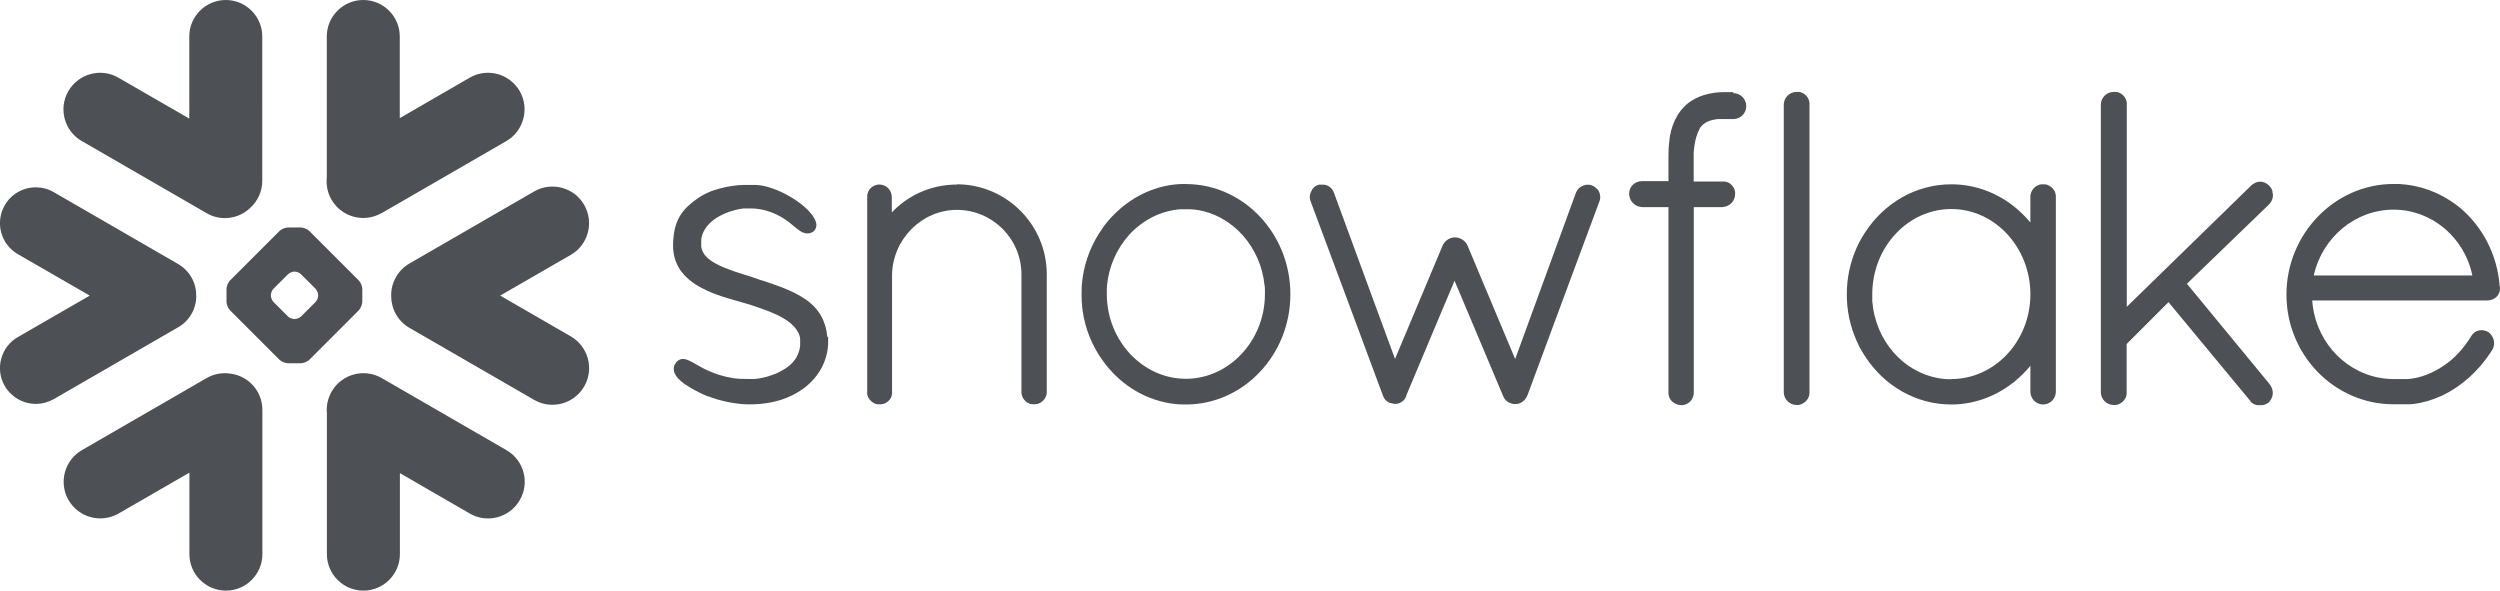 <svg xmlns="http://www.w3.org/2000/svg" id="uuid-26051819-3ee6-4e45-817d-73cb548e635e" data-name="Layer 2" viewBox="0 0 206.18 48.71"><g id="uuid-cedc3383-1fde-4dde-b391-aee0ecc71a5e" data-name="Layer 1"><g id="uuid-58fe6edf-54b2-4e8c-99cd-6271bc4e7287" data-name="Page-1"><g id="uuid-a1ef8582-9278-47da-8e24-389e8c504f93" data-name="Group"><path id="uuid-d05244bc-abd9-461e-a6f5-e0617b1bfdac" data-name="Path" d="m41.76,37.12l-10.28-5.94c-1.44-.83-3.29-.34-4.13,1.11-.32.57-.45,1.19-.39,1.8v11.61c0,1.66,1.35,3.01,3.01,3.01s3.01-1.35,3.01-3.01v-6.68l5.76,3.33c1.44.84,3.3.34,4.13-1.11.84-1.44.34-3.29-1.11-4.12" style="fill: #4d5054;"></path><path id="uuid-b7ceaf9b-a3cc-4970-aeec-3124ec3c096f" data-name="Path2" d="m16.18,24.39c.02-1.07-.55-2.07-1.48-2.61l-10.28-5.94c-.45-.26-.96-.39-1.47-.39-1.05,0-2.04.56-2.56,1.48-.81,1.41-.33,3.22,1.08,4.03l5.93,3.42-5.93,3.42c-.68.39-1.17,1.03-1.37,1.79-.21.76-.1,1.56.29,2.24.53.91,1.51,1.48,2.56,1.48.52,0,1.03-.14,1.48-.39l10.28-5.94c.92-.53,1.48-1.52,1.48-2.59" style="fill: #4d5054;"></path><path id="uuid-4a24a141-b2fe-4e02-9e33-97b64546fa76" data-name="Path3" d="m6.76,11.64l10.28,5.94c1.2.7,2.68.47,3.62-.46.6-.55.97-1.34.97-2.21V3.01c0-1.66-1.35-3.01-3.01-3.01s-3.01,1.35-3.01,3.01v6.77l-5.84-3.37c-1.44-.84-3.29-.34-4.13,1.1-.84,1.44-.34,3.29,1.11,4.13" style="fill: #4d5054;"></path><path id="uuid-b2bf0e9b-951f-4a65-95bc-a0b039d28b34" data-name="Combined-Shape" d="m29.88,24.88c0,.23-.13.54-.29.71l-4.08,4.08c-.16.16-.48.29-.71.29h-1.04c-.23,0-.55-.13-.71-.29l-4.08-4.08c-.16-.17-.29-.48-.29-.71v-1.04c0-.23.13-.55.29-.71l4.08-4.08c.16-.16.48-.29.71-.29h1.04c.23,0,.55.13.71.29l4.08,4.08c.16.16.29.48.29.71v1.04Zm-3.64-.5v-.04c0-.17-.1-.4-.21-.52l-1.2-1.2c-.12-.12-.35-.22-.52-.22h-.04c-.17,0-.4.1-.52.22l-1.2,1.2c-.12.12-.21.35-.21.52v.04c0,.17.1.4.21.52l1.2,1.2c.12.12.35.21.52.21h.04c.17,0,.4-.1.52-.21l1.2-1.2c.12-.12.21-.35.21-.52Z" style="fill: #4d5054;"></path><path id="uuid-a4225f9c-9a48-42ef-8121-56a672486660" data-name="Path4" d="m31.47,17.58l10.28-5.94c1.44-.83,1.94-2.68,1.11-4.13-.84-1.44-2.68-1.94-4.13-1.1l-5.76,3.33V3.01c0-1.66-1.35-3.01-3.01-3.01s-3.01,1.35-3.01,3.01v11.66c-.06.6.06,1.23.39,1.8.84,1.44,2.68,1.94,4.13,1.1" style="fill: #4d5054;"></path><path id="uuid-6359363f-e05b-42b3-b0e3-bf7a1b295881" data-name="Path5" d="m19.1,30.83c-.68-.13-1.41-.02-2.06.35l-10.28,5.94c-1.44.83-1.94,2.68-1.11,4.12.84,1.45,2.68,1.94,4.13,1.11l5.84-3.37v6.72c0,1.66,1.35,3.01,3.01,3.01s3.01-1.35,3.01-3.01v-11.9c0-1.5-1.1-2.74-2.53-2.97" style="fill: #4d5054;"></path><path id="uuid-0e0ff039-939b-49d1-9f35-be9c8c007afc" data-name="Path6" d="m48.18,16.9c-.83-1.45-2.68-1.94-4.13-1.11l-10.28,5.94c-.98.57-1.53,1.61-1.51,2.67,0,1.05.53,2.08,1.51,2.64l10.28,5.94c1.44.83,3.29.34,4.13-1.11.84-1.44.34-3.29-1.11-4.13l-5.82-3.36,5.82-3.36c1.45-.83,1.94-2.68,1.11-4.12" style="fill: #4d5054;"></path><path id="uuid-4be627d6-32ef-433c-9036-dc0a776d8cdc" data-name="Combined-Shape2" d="m206.18,23.69h0v.11c0,.56-.47.98-1.05.98h-14.44c.03.34.07.67.14,1,.67,3.13,3.35,5.46,6.53,5.48h.84c.07,0,.13,0,.2,0,.06,0,.12,0,.18,0,0,0,0,0,.01,0,1.05-.08,2.12-.51,3.07-1.19h0s.1-.07.15-.11c0,0,.02-.01.03-.02.04-.03.08-.07.13-.1.02-.01.03-.03.05-.04.04-.03.07-.06.11-.09.02-.02.05-.04.07-.06.03-.03.05-.05.08-.07.03-.03.06-.05.08-.08.02-.02.04-.04.07-.06.04-.03.07-.06.1-.09.02-.02.04-.04.05-.06l.11-.11.05-.05.11-.12s.03-.03.04-.05c.04-.04.07-.08.11-.12.01-.02.03-.04.04-.05.04-.04.07-.08.1-.12l.05-.07s.06-.07.09-.11.05-.07.07-.1.04-.06.07-.09c.04-.05.07-.1.1-.14.01-.02.02-.03.03-.04.09-.13.17-.26.25-.39,0,0,0,0,0,0,.02-.03.04-.06.06-.09,0-.01.02-.03.03-.04.01-.02.03-.04.04-.05l.04-.04s.03-.03.05-.04c.01-.01.03-.03.04-.04.02-.02.05-.04.07-.05.02-.01.04-.03.06-.04.02,0,.04-.02.06-.03s.04-.01.05-.02c.03,0,.05-.01.07-.02.01,0,.02,0,.04-.01.08-.02.17-.03.25-.03.09,0,.19.01.28.04h0s.07.02.11.04c0,0,.02,0,.03,0,.04.02.07.04.11.06h.02c.48.36.63.97.34,1.48h0c-.04.06-.07.12-.11.17l-.03.04c-1.02,1.56-2.42,2.8-3.97,3.55-.04.01-.07.03-.1.05,0,0-.01,0-.02,0-.72.33-1.49.56-2.31.66-.02,0-.04,0-.05,0-.07,0-.14.02-.21.02-.04,0-.08,0-.12,0-.05,0-.1,0-.15,0-.1,0-.19,0-.29,0h-.85c-4.86-.04-8.77-4.09-8.77-9.05s3.94-9.12,8.84-9.12c.14,0,.29,0,.43,0,1.71.09,3.28.67,4.59,1.62,0,0,0,0,.01,0,.07.05.14.11.21.16.04.03.07.06.11.09.04.03.07.06.11.08,1.84,1.54,3.09,3.84,3.29,6.51h0Zm-15.35-.97h13.07c-.65-3.15-3.36-5.43-6.49-5.43s-5.87,2.24-6.59,5.43Z" style="fill: #4d5054;"></path><path id="uuid-6da8c02e-cbe9-41b7-bda9-e3fcc497a6a6" data-name="Combined-Shape3" d="m169.25,15.49c.16.16.27.38.3.63,0,.04,0,.07,0,.11v16.08c0,.57-.48,1.05-1.05,1.05s-1.05-.48-1.05-1.05v-2.14c-.4.48-.84.92-1.31,1.3-.01.01-.03.02-.04.04-.04.04-.09.07-.14.1-1.44,1.11-3.2,1.75-5.03,1.75-2.95,0-5.55-1.57-7.1-3.95-.01-.02-.03-.04-.04-.06-.04-.07-.09-.15-.14-.23-.03-.05-.06-.1-.09-.14s-.06-.1-.08-.15c-.04-.07-.09-.15-.13-.23-.01-.03-.02-.05-.04-.08-.57-1.14-.93-2.42-.99-3.78,0-.15-.01-.31-.01-.46s0-.31.01-.46c.06-1.36.42-2.64.99-3.79.01-.02.02-.05.04-.07.04-.07.08-.15.13-.23.03-.05.05-.11.08-.15.03-.05.06-.1.09-.14.04-.07.09-.15.14-.23.01-.02.03-.04.04-.06,1.55-2.38,4.15-3.95,7.1-3.95,2,0,3.88.73,5.38,2,.41.35.79.73,1.14,1.15v-2.11s0-.07,0-.11c.03-.25.14-.47.3-.63h0s.04-.04.06-.05c0,0,.01-.01.02-.02.01-.01.03-.02.04-.03s.03-.02.04-.03c0,0,.02,0,.03-.02.02,0,.04-.02.06-.04,0,0,0,0,.01,0,.03-.01.05-.03.08-.04h0c.06-.03.13-.04.19-.06,0,0,.01,0,.02,0,.03,0,.06,0,.09-.01.04,0,.07,0,.11,0,.04,0,.07,0,.11,0,.03,0,.06,0,.09.01,0,0,0,0,.02,0,.07.01.13.03.19.06h0s.05.03.07.04c0,0,.01,0,.02,0,.02.01.04.03.06.04,0,0,.02.01.03.02.01,0,.03.02.04.03s.03.02.04.03c0,0,.01.01.02.02.02.02.04.03.05.05h0Zm-8.32,15.77c3.59,0,6.52-3.13,6.52-6.99s-2.93-7.03-6.52-7.03-6.52,3.15-6.52,7.03c0,.12,0,.24,0,.36,0,.05,0,.1,0,.15,0,.07,0,.14.02.21,0,.06.01.11.02.16,0,.06.01.13.02.19,0,.05.02.09.02.14.01.07.02.14.04.21,0,.04.02.07.02.1.02.08.04.16.05.25,0,.02,0,.04.02.05.74,2.99,3.3,5.19,6.3,5.19Z" style="fill: #4d5054;"></path><path id="uuid-47b21aaf-026a-49ec-b17e-7e5097589796" data-name="Path7" d="m142.94,7.6h-.28s-.07,0-.11,0c-.04,0-.07,0-.11,0-.1,0-.2,0-.3,0-.02,0-.04,0-.06,0-.08,0-.16,0-.24.01h-.04c-.08,0-.16.01-.24.02,0,0-.02,0-.03,0-.09.01-.17.02-.25.04h0c-.53.08-1.01.23-1.43.44,0,0,0,0,0,0-.06.04-.13.07-.19.11-.01,0-.02.01-.04.02-.05.03-.11.06-.16.1-.02.01-.04.03-.06.04-.04.03-.08.06-.13.09-.03.03-.06.05-.09.07-.03.02-.05.04-.08.07-.05.04-.09.08-.14.13,0,0-.02.02-.03.03-.05.06-.11.11-.16.17,0,.01-.02.03-.03.04-.04.05-.09.1-.13.14-.01.02-.03.04-.04.07-.04.04-.07.08-.1.13,0,.02-.02.03-.03.04-.04.05-.07.11-.1.16,0,0,0,.01-.01.02-.28.47-.49,1.02-.61,1.69,0,0,0,.02,0,.03-.02.08-.03.17-.04.26,0,.03,0,.05,0,.08-.01.07-.02.15-.03.23,0,.04,0,.09-.01.14,0,.06-.02.12-.02.18,0,.07,0,.13-.01.2,0,.04,0,.09,0,.14,0,.09,0,.19-.01.28,0,.03,0,.04,0,.07,0,.12,0,.25,0,.37v1.73h-2.18c-.14,0-.27.02-.39.07-.39.14-.67.52-.67.95,0,.41.2.75.52.95.16.1.34.16.54.17h0s2.18,0,2.18,0v15.27s0,.04,0,.06v.04c.01.25.11.47.28.64h0s.05.05.07.07c0,0,0,0,.01,0,.02.02.04.03.06.04,0,0,.02.02.03.02,0,0,.02.01.03.02.17.11.37.17.59.17.04,0,.07,0,.1,0,.21-.02.39-.11.55-.23h0s.04-.04.06-.06c0,0,.01,0,.02-.01.02-.02.03-.04.04-.05.17-.2.26-.45.25-.71v-15.27h2.35s0,0,0,0c.62-.03,1.08-.52,1.06-1.12h0s0-.05,0-.07v-.02c-.02-.23-.12-.44-.28-.6h0s-.04-.04-.06-.06c0,0-.02-.01-.02-.02-.02-.01-.03-.02-.05-.04-.01,0-.03-.02-.04-.03,0,0-.02-.01-.03-.02-.02-.01-.04-.03-.07-.04,0,0-.01,0-.02,0-.03-.01-.05-.03-.08-.04,0,0,0,0-.02,0-.03,0-.05-.02-.08-.03,0,0-.02,0-.03,0-.03,0-.05-.01-.07-.02-.01,0-.03,0-.04,0-.02,0-.04,0-.06,0h-.05s-.03,0-.04,0h-2.38v-1.76c0-.09,0-.18,0-.26,0-.02,0-.05,0-.07,0-.07,0-.15,0-.22,0-.01,0-.03,0-.04,0-.08.01-.17.02-.25.08-.85.27-1.39.46-1.72,0,0,0-.01,0-.02.01-.02.03-.04.04-.07,0-.02.02-.04.04-.05,0,0,.01-.03.02-.04.02-.03.04-.06.07-.08.28-.31.7-.5,1.33-.57,0,0,.01,0,.03,0,.04,0,.07,0,.11,0,.02,0,.04,0,.06,0,.04,0,.07,0,.1,0,.03,0,.05,0,.08,0,.03,0,.06,0,.09,0s.06,0,.09,0h.23s.07,0,.1,0c.04,0,.08,0,.12,0h.28c.59,0,1.07-.48,1.07-1.07s-.48-1.07-1.07-1.07" style="fill: #4d5054;"></path><path id="uuid-3e6b206a-aecf-45a7-b49c-cc5acfa4ebd0" data-name="Path8" d="m148.59,7.63s0,0,0,0c-.02,0-.04-.02-.07-.02,0,0-.02,0-.04-.01-.02,0-.04,0-.05-.01s-.04-.01-.05-.01c-.02,0-.04,0-.06,0-.02,0-.03,0-.05,0-.04,0-.07,0-.11,0-.57,0-1.05.48-1.05,1.05v23.72c0,.57.48,1.05,1.05,1.05.04,0,.07,0,.11,0,0,0,.01,0,.02,0h.09s.01-.02.02-.02c.03,0,.05-.01.08-.02,0,0,0,0,.01,0,.4-.13.7-.47.74-.89,0-.04,0-.07,0-.11V8.59s0-.07,0-.11c-.04-.39-.29-.7-.65-.85" style="fill: #4d5054;"></path><path id="uuid-71a4afbb-3bab-4581-9cfe-6cf4271491d3" data-name="Path9" d="m68.22,27.78c0-.06,0-.12-.02-.18,0-.04,0-.08-.01-.12,0-.05-.01-.09-.02-.14,0-.04-.02-.09-.03-.14,0-.04-.01-.07-.02-.11-.01-.05-.02-.1-.04-.15,0-.03-.02-.06-.03-.08-.01-.06-.03-.11-.05-.16,0-.02-.01-.04-.02-.06-.02-.06-.04-.12-.07-.18,0,0,0-.02-.01-.04-.03-.06-.06-.13-.09-.19,0,0,0,0,0-.01-.25-.5-.6-.92-1.04-1.28t0,0c-.06-.05-.12-.1-.19-.15,0,0,0,0,0,0,0,0,0,0-.01,0-.04-.03-.08-.06-.11-.08-.54-.38-1.13-.68-2-1.02-.01,0-.03,0-.04-.01-.01,0-.03-.01-.04-.02-.49-.18-1-.36-1.52-.53h0s0,0,0,0c0,0-.02,0-.03,0-.05-.02-.1-.04-.17-.06-.04,0-.06-.02-.09-.03-.18-.06-.35-.12-.53-.18-.13-.04-.26-.09-.42-.14-.04-.01-.15-.05-.24-.07,0,0,0,0,0,0-.05-.02-.11-.04-.16-.05-.44-.14-.8-.26-1.1-.38-.5-.18-.95-.38-1.33-.62,0,0-.02,0-.02-.01-.51-.32-.86-.72-.94-1.24h0s0-.08,0-.11c0,0,0-.01,0-.02,0-.04,0-.08,0-.13,0-.06,0-.12,0-.18,0-.02,0-.03,0-.04,0-.05,0-.09.01-.14,0-.01,0-.03,0-.04,0-.05.02-.09.03-.14,0,0,0-.01,0-.02.01-.05.03-.1.04-.15h0c.23-.68.77-1.19,1.4-1.54.04-.02.09-.04.13-.07.04-.02.08-.04.12-.06.07-.03.13-.06.2-.09.04-.02.07-.04.11-.05l.21-.08s.07-.03.11-.04c.07-.02.14-.04.21-.06.04-.01.08-.03.13-.04.07-.02.13-.03.19-.05.04,0,.09-.02.13-.03.07-.01.14-.03.2-.04.04,0,.07,0,.11-.02.07,0,.15-.02.23-.02.02,0,.04,0,.06,0,.1,0,.19,0,.28,0,.11,0,.22,0,.32,0h.05c.77.05,1.4.24,1.92.49.04.02.08.04.12.06.02.01.04.03.07.04.05.03.1.05.15.08,0,0,.02,0,.03.01.05.03.11.07.16.1,0,0,0,0,0,0,.06.04.11.07.17.11,0,0,0,0,0,0,.06.04.11.07.16.11.02.02.04.03.06.04.12.09.32.24.49.39.02.01.04.03.05.04.13.11.25.21.37.29.02.02.04.03.05.04,0,0,0,0,.01,0,.01,0,.03.02.04.03.03.02.07.04.1.07.01,0,.03.01.04.02.03.02.06.04.09.05.01,0,.02,0,.04.01.04.02.07.03.1.04,0,0,.01,0,.02,0,.04.01.08.03.12.03h0c.09.02.17.02.26,0,0,0,.02,0,.03,0,.02,0,.05-.01.07-.02,0,0,.01,0,.02-.01,0,0,.02,0,.03,0,.04-.02.07-.04.11-.06,0,0,.01,0,.02,0,.04-.03.07-.05.11-.08h0s.06-.06.08-.09c.02-.02.04-.05.05-.07,0,0,0,0,0-.01.18-.31.08-.71-.25-1.15,0,0,0-.02-.02-.03-.01-.02-.02-.03-.04-.05-.74-.96-2.44-2.02-4.01-2.35,0,0-.02,0-.03,0-.07-.01-.14-.03-.2-.04-.02,0-.04,0-.06,0-.06,0-.11-.02-.17-.02-.02,0-.04,0-.07,0-.05,0-.11,0-.16-.01-.02,0-.04,0-.06,0-.07,0-.14,0-.21,0-.11,0-.23,0-.34,0-.06,0-.12,0-.19,0-.04,0-.1,0-.14,0-.09,0-.17.01-.25.02-.02,0-.05,0-.07,0-.1,0-.19.02-.28.03h-.03c-.1.01-.2.03-.29.04h-.02c-.1.01-.19.03-.28.05,0,0,0,0-.02,0-.2.04-.39.08-.57.13,0,0,0,0,0,0-.09.02-.18.05-.28.07-.09.03-.17.06-.25.08,0,0-.01,0-.02,0-.08.03-.16.06-.24.09,0,0-.02,0-.02,0-.08.03-.15.06-.22.1,0,0-.02,0-.03.01-.07.03-.14.06-.2.09-.02,0-.03.01-.04.02-.07.03-.13.06-.19.1-.02,0-.03.02-.05.03-.06.03-.11.07-.17.1-.02,0-.04.02-.05.03-.07.04-.14.09-.21.14-.08.06-.17.12-.24.18,0,0-.01,0-.01,0-.37.28-.69.57-.95.91,0,.01-.02.03-.03.04-.03.05-.07.09-.1.14-.02.04-.04.07-.07.11-.02.03-.04.05-.05.08-.04.06-.07.11-.1.18,0,0,0,.01-.01.02-.24.47-.37,1.01-.42,1.66,0,0,0,.02,0,.03,0,.11-.01.23-.02.35,0,.09,0,.18,0,.28v.04c.05,1.25.62,2.19,1.65,2.92,0,0,.02.01.03.02.04.03.09.06.13.09.03.02.07.04.1.06,0,0,.02.01.03.02,1.02.64,2.26,1.01,3.3,1.3.51.15.96.28,1.1.32.03,0,.06.02.09.03.62.21,1.1.37,1.49.53.03,0,.06.02.09.03,0,0,.02,0,.04.02.22.09.44.19.65.29.18.09.34.18.5.28.42.26.74.54.95.84,0,0,.01.02.02.03.02.03.04.05.05.08.01.02.02.03.03.05.01.02.03.04.04.07.01.02.02.05.04.07,0,.02.02.04.03.05,0,.03.02.05.03.08,0,.01.01.03.02.05,0,.03.02.06.03.09,0,.01,0,.03.01.04,0,.03.02.07.02.1,0,.01,0,.03,0,.04,0,.04,0,.07.01.11,0,.01,0,.03,0,.04,0,.05,0,.1,0,.15,0,.08,0,.15,0,.23,0,.02,0,.04,0,.07,0,.06-.01.11-.03.17,0,.02,0,.04,0,.05-.03.15-.07.3-.13.44,0,0,0,0,0,.01-.03.07-.06.14-.1.2,0,0,0,.01,0,.02-.07.14-.16.28-.27.4-.05.07-.11.13-.17.19t0,0c-.12.12-.25.23-.39.33,0,0,0,0,0,0-.07.04-.13.09-.2.13,0,0-.02.01-.03.02-.11.07-.24.14-.36.2-.04.02-.09.04-.14.07-.05.02-.1.05-.15.07-.04.02-.08.04-.13.05-.12.04-.23.09-.35.13-.02,0-.04,0-.05.02-.07.02-.14.04-.21.06-.02,0-.04.01-.06.02-.23.06-.46.11-.67.14h-.01c-.11.02-.21.03-.32.04-.04,0-.07,0-.11,0-.04,0-.07,0-.11,0-.08,0-.17,0-.25,0-.16,0-.32,0-.47-.01-.06,0-.12,0-.18,0-.08,0-.17-.01-.25-.02-.07,0-.15-.01-.22-.02-.07,0-.13-.02-.19-.03-.14-.02-.26-.04-.39-.07-.06-.01-.12-.02-.18-.04-.07-.02-.13-.03-.2-.05-.07-.02-.14-.04-.21-.06-.05-.01-.1-.03-.14-.04-.12-.04-.24-.07-.35-.12-.03,0-.05-.02-.08-.03-.25-.1-.5-.2-.75-.32,0,0-.02-.01-.04-.02-.16-.08-.42-.23-.68-.37-.02-.01-.05-.03-.07-.04-.18-.11-.33-.19-.48-.26-.01,0-.02-.01-.03-.02,0,0-.02,0-.02,0-.04-.02-.07-.04-.11-.05-.01,0-.02,0-.03-.01-.09-.04-.18-.06-.26-.07-.03,0-.05,0-.08,0,0,0-.02,0-.03,0-.17,0-.31.06-.45.18-.03.03-.06.05-.08.08,0,0-.01.02-.02.03-.02.02-.03.04-.04.06,0,.01-.02.03-.02.04-.01.02-.03.04-.04.05,0,.01-.01.03-.02.04,0,.02-.02.04-.03.05,0,.01,0,.02-.01.04,0,.02-.01.04-.02.06,0,.01,0,.02,0,.04,0,.02,0,.04-.01.07,0,0,0,.02,0,.03,0,.03,0,.06,0,.08h0s0,.08.01.11v.02s.01.06.02.08c0,.01,0,.03.01.04,0,.02.01.05.03.07,0,.01,0,.02.01.03.06.13.15.27.27.4.13.14.29.28.48.42t0,0c.05.04.11.07.16.11.01,0,.02.02.04.02.15.11.32.21.5.31.04.03.09.05.13.07.04.03.09.05.13.07.05.03.11.06.17.09.04.02.07.04.11.06.09.04.18.09.27.13.01,0,.02.01.04.02.1.05.2.09.3.13.04.02.08.04.13.05,0,0,.02,0,.03,0,.94.37,2.09.61,3.11.66.07,0,.15,0,.23,0h0s.07,0,.1,0h.24s.02,0,.03,0c1.66-.05,3.02-.48,4.18-1.33h0c1.29-.98,2-2.35,2-3.86,0-.1,0-.19,0-.28,0-.04,0-.07,0-.1" style="fill: #4d5054;"></path><path id="uuid-fb3e4277-2433-4ecd-8bdf-6d82edec4425" data-name="Path10" d="m78.92,15.22h-.01c-2.04,0-3.97.83-5.36,2.3v-1.25c0-.58-.45-1.05-1.01-1.05-.04,0-.07,0-.11,0-.25.03-.47.14-.63.3t0,0s-.03.04-.04.05c0,0-.02.01-.02.02-.01.01-.02.03-.03.04,0,.01-.02.03-.03.04,0,0,0,.02-.01.03-.01.02-.03.04-.04.06,0,0,0,0,0,.01-.01.03-.03.05-.04.08-.02.07-.04.13-.06.2,0,0,0,0,0,0,0,.04,0,.07-.01.1,0,.04,0,.07,0,.11v16.33s.04.04.04.04c0,.02,0,.05.02.08,0,0,0,.01,0,.02,0,.02.02.05.04.07.14.26.39.46.68.54h.02s.25,0,.25,0c.04,0,.08,0,.12,0,.03,0,.05-.01.08-.02.01,0,.02,0,.04,0,.04,0,.07-.02.11-.03h0c.18-.07.34-.18.45-.33h.01c.07-.09.11-.17.15-.28,0-.01,0-.02,0-.03t0,0c.02-.05.03-.11.04-.16v-.02s0-9.84,0-9.84c.07-2.93,2.47-5.32,5.35-5.32h0c2.93,0,5.32,2.39,5.32,5.32v9.67s0,.07,0,.11c.02.25.13.47.29.63,0,0,0,0,0,0,.02.02.04.03.05.05,0,0,.01.01.02.02.01.01.03.02.04.03.01.01.03.02.04.03.01,0,.02,0,.03.02.02.01.04.02.06.04,0,0,0,0,.02,0,.02.01.05.03.07.04h0c.06.03.13.04.19.06,0,0,.01,0,.02,0,.03,0,.06,0,.09.01.04,0,.07,0,.11,0,.04,0,.07,0,.11,0,.03,0,.06,0,.09-.01,0,0,.01,0,.02,0,.07-.01.13-.03.2-.06l.08-.04s0,0,.01,0c.02-.01.04-.02.06-.04,0,0,.02-.01.03-.02.01,0,.03-.02.04-.03.01,0,.03-.02.04-.03,0,0,.01,0,.02-.02.02-.02.04-.03.06-.05h0c.17-.17.28-.39.3-.64,0-.04,0-.07,0-.11v-9.67c0-4.08-3.32-7.41-7.4-7.42" style="fill: #4d5054;"></path><path id="uuid-61f967b5-c0b0-43ef-b754-ef79b4d757ec" data-name="Combined-Shape4" d="m97.8,15.18c4.75,0,8.62,4.08,8.62,9.09s-3.87,9.09-8.62,9.09c-.15,0-.29,0-.44-.01-.02,0-.04,0-.06,0-.13,0-.25-.02-.38-.03h-.01c-1.88-.21-3.63-1.06-5.03-2.47-.06-.06-.12-.11-.17-.18,0,0,0,0,0,0-.03-.03-.06-.07-.09-.1-.07-.07-.13-.14-.2-.22-.05-.06-.1-.12-.15-.18-.04-.05-.07-.1-.11-.14-.08-.1-.15-.2-.22-.3l-.03-.04c-.85-1.19-1.41-2.57-1.62-4.04-.02-.14-.04-.27-.05-.41,0-.01,0-.03,0-.05-.01-.13-.02-.25-.03-.38,0-.03,0-.05,0-.08,0-.15-.01-.3-.01-.46s0-.31.01-.46c0-.03,0-.06,0-.08,0-.13.01-.25.03-.38,0-.02,0-.04,0-.05.01-.14.03-.27.05-.41.21-1.46.77-2.84,1.62-4.04,0-.01.01-.03.02-.04.07-.11.15-.21.23-.31.04-.04.07-.09.11-.14.05-.07.11-.13.16-.19.06-.07.12-.14.19-.21.03-.04.07-.07.1-.11,0,0,0,0,0,0,.05-.06.11-.11.16-.16,1.4-1.41,3.16-2.28,5.04-2.48h.01c.12-.01.25-.02.38-.03.02,0,.04,0,.06,0,.14,0,.29-.01.44-.01Zm6.49,8.37h0c-.15-1.58-.8-3.01-1.77-4.11-.04-.05-.08-.1-.13-.14l-.08-.08c-.05-.05-.1-.11-.15-.16-.05-.05-.1-.09-.15-.14-.03-.03-.06-.06-.09-.08-.08-.07-.16-.14-.24-.2,0,0,0,0,0,0-.91-.74-2.01-1.23-3.2-1.36-.01,0-.02,0-.03,0-.09-.01-.18-.02-.27-.02-.02,0-.04,0-.06,0-.11,0-.22,0-.33,0s-.22,0-.33,0c-.02,0-.04,0-.06,0-.09,0-.18,0-.27.02,0,0-.02,0-.03,0-1.18.14-2.28.62-3.2,1.36,0,0,0,0,0,0-.08.07-.16.13-.24.2-.03.03-.06.05-.09.08-.05.05-.1.09-.15.14s-.1.1-.15.15l-.08.08s-.08.09-.12.14c-.97,1.1-1.62,2.53-1.77,4.1h0c0,.11-.02.21-.02.32,0,.02,0,.04,0,.05,0,.12,0,.24,0,.35,0,3.85,2.96,6.99,6.52,6.99s6.52-3.14,6.52-6.99c0-.12,0-.24,0-.35,0-.02,0-.04,0-.05,0-.11-.01-.21-.02-.31Z" style="fill: #4d5054;"></path><path id="uuid-5ec7ce8d-e3fa-49b7-96d8-61e94c7d7965" data-name="Path11" d="m131.75,15.64s-.01-.02-.02-.03c-.11-.13-.25-.24-.4-.3h0s-.04-.02-.06-.03c0,0-.02,0-.03,0-.14-.05-.29-.06-.44-.04h0c-.3.05-.59.23-.75.5h0s-.05.09-.07.13h0s-5.02,13.74-5.02,13.74l-3.94-9.38c-.04-.09-.09-.17-.15-.24-.21-.25-.54-.41-.88-.41-.05,0-.1,0-.15.01h-.02c-.35.06-.68.31-.83.63h0s-3.94,9.38-3.94,9.38l-1.91-5.19-3.14-8.55s-.04-.09-.06-.13t0,0c-.1-.18-.25-.32-.43-.41,0,0,0,0,0,0-.09-.04-.19-.07-.29-.09,0,0-.01,0-.02,0-.05,0-.1,0-.15,0h-.04s-.04,0-.07,0c-.01,0-.03,0-.04,0-.02,0-.04,0-.06,0-.01,0-.03,0-.04,0-.02,0-.04,0-.07.02,0,0-.02,0-.03,0-.02,0-.04.01-.07.03h0c-.18.08-.32.21-.43.37,0,0,0,.01-.01.02v.03c-.09.13-.14.28-.16.44-.02.16,0,.33.07.49l3.64,9.77,2.33,6.27h0c.1.24.24.4.43.49,0,0,.01,0,.02.01s0,0,.02.01c0,0,0,0,0,0,0,0,.01,0,.02.02h0s.08.04.14.04c0,0,0,0,.01,0,.02,0,.04.01.05.02,0,0,.02,0,.03,0,.11.04.18.05.27.05.05,0,.09,0,.14-.01.04,0,.07-.01.11-.03,0,0,.02,0,.03,0,.04,0,.07-.02.11-.04.01,0,.03,0,.04-.02.02-.01.05-.03.07-.04.02-.01.04-.03.06-.04.01,0,.03-.02.04-.03.03-.02.06-.04.09-.07,0,0,0,0,.01-.02.03-.03.06-.06.09-.1,0,0,0,0,0-.01.03-.04.05-.07.07-.11.02-.04.04-.09.06-.14h0s.01-.03.01-.03v-.03s3.97-9.44,3.97-9.44l3.99,9.47c.03.1.08.18.14.27,0,.01.02.02.03.04.02.03.04.05.07.08.01,0,.03.02.04.03.02.02.05.04.07.07.01,0,.02.02.04.02.03.02.06.04.09.06h.03s.07.05.11.06c0,0,.02,0,.03,0,.03.01.06.03.1.04.04,0,.09.02.13.03h.13c.05,0,.1,0,.15-.01.01,0,.02,0,.04,0,.04,0,.08-.02.12-.03.01,0,.02,0,.03-.01.04-.01.09-.04.13-.06,0,0,0,0,.01,0,.05-.03.1-.06.14-.09.18-.13.3-.3.39-.51h0s2.46-6.64,2.46-6.64l3.47-9.34c.14-.33.08-.69-.11-.97,0-.02-.02-.04-.04-.05" style="fill: #4d5054;"></path><path id="uuid-36152a75-6db6-4028-af27-f3593a05779d" data-name="Path12" d="m187.42,15.93s0-.04,0-.06c0-.01,0-.03,0-.04,0-.02,0-.04-.01-.06,0-.01,0-.03-.01-.04,0-.03-.01-.05-.03-.07,0,0,0-.01,0-.02-.01-.03-.03-.06-.04-.08h0c-.05-.1-.12-.18-.19-.25h0c-.37-.38-.9-.43-1.31-.14-.01,0-.02.02-.04.02-.02.01-.04.03-.05.04-.03.03-.05.05-.08.07,0,0,0,0,0,0l-10.26,10V8.59s0-.07,0-.11c-.04-.39-.3-.7-.65-.85,0,0,0,0,0,0-.02,0-.04-.02-.07-.02,0,0-.02,0-.04-.01-.02,0-.04,0-.06-.01-.01,0-.03,0-.05-.01-.02,0-.04,0-.06,0-.02,0-.03,0-.05,0-.04,0-.07,0-.11,0-.57,0-1.05.48-1.05,1.05v23.72c0,.57.48,1.05,1.05,1.05.04,0,.07,0,.11,0,0,0,0,0,.02,0,.03,0,.06,0,.09-.01,0,0,.02,0,.03,0,.03,0,.05-.01.08-.02,0,0,0,0,.01,0,.4-.13.7-.47.74-.89,0-.04,0-.07,0-.11v-4l3.45-3.45,6.71,8.1c.04.07.09.13.15.18.01.01.02.02.04.03.02.01.04.03.05.04.02.02.04.03.07.04,0,0,.02.01.03.02.03.01.06.02.09.04,0,0,.02,0,.02,0,.04,0,.07.02.1.03,0,0,.01,0,.02,0,.04,0,.07.01.11.02,0,0,.02,0,.03,0,.04,0,.09,0,.14,0,.07,0,.14,0,.2-.01h0c.12-.02.24-.06.34-.11,0,0,0,0,0,0,.05-.03.1-.06.14-.09h.01c.4-.41.46-.95.17-1.41-.03-.04-.05-.08-.08-.12l-6.82-8.28,6.77-6.54c.18-.18.29-.41.32-.65,0,0,0,0,0-.01v-.07s0-.03,0-.04v-.02s0-.03,0-.05c0-.01,0-.03,0-.04" style="fill: #4d5054;"></path></g></g></g></svg>